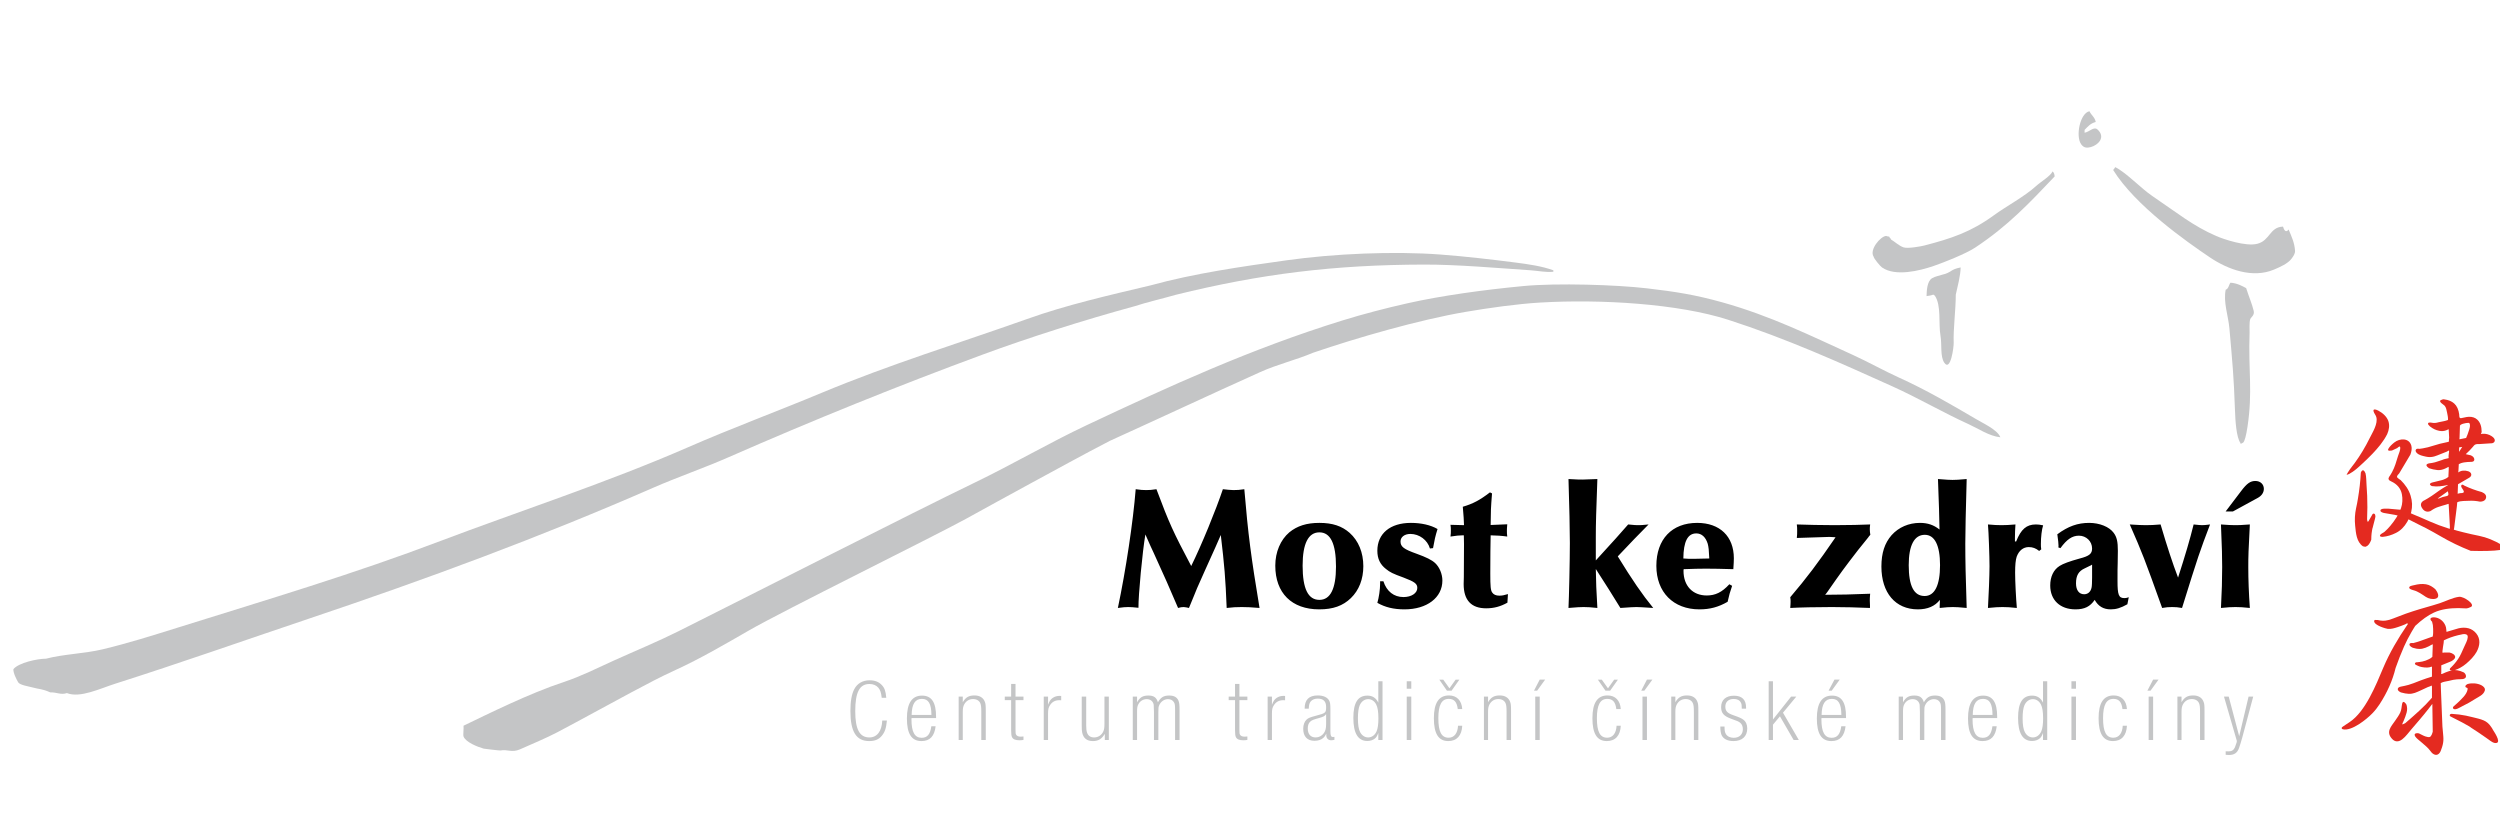 <svg width="389" height="129" viewBox="0 0 389 129" fill="none" xmlns="http://www.w3.org/2000/svg">
<g clip-path="url(#clip0_259_922)">
<mask id="mask0_259_922" style="mask-type:luminance" maskUnits="userSpaceOnUse" x="-28" y="0" width="447" height="149">
<path d="M-28 -3.05176e-05H419V148.234H-28V-3.05176e-05Z" fill="white"/>
</mask>
<g mask="url(#mask0_259_922)">
<path d="M346.307 79.586H347.438L351.287 77.485C351.906 77.158 352.255 76.64 352.255 76.067C352.255 75.357 351.718 74.839 350.937 74.839C350.156 74.839 349.618 75.22 348.73 76.394L346.307 79.586ZM345.581 81.605C345.742 85.617 345.77 86.518 345.77 88.237C345.77 90.147 345.715 92.111 345.581 94.599C346.657 94.49 347.196 94.458 347.842 94.458C348.514 94.458 349.026 94.49 350.076 94.599C349.914 92.302 349.834 90.201 349.834 88.237C349.834 86.545 349.861 85.645 350.076 81.605C348.595 81.715 348.326 81.715 347.761 81.715C347.196 81.715 346.711 81.688 345.581 81.605ZM338.906 89.874C338.044 87.609 337.21 85.071 336.187 81.605C335.192 81.688 334.653 81.715 333.9 81.715C333.254 81.715 332.742 81.688 331.392 81.605C333.388 86.163 333.63 86.79 336.429 94.599C337.049 94.49 337.426 94.458 337.991 94.458C338.529 94.458 338.906 94.49 339.525 94.599C342.082 86.381 342.244 85.917 343.885 81.605C343.239 81.688 342.97 81.715 342.647 81.715C342.351 81.715 342.162 81.688 341.328 81.605C340.736 84.007 340.063 86.272 338.906 89.874ZM325.529 89.874C325.529 90.529 325.502 91.238 325.448 91.429C325.314 92.084 324.883 92.466 324.29 92.466C323.51 92.466 323.026 91.839 323.026 90.775C323.026 89.547 323.429 88.864 324.398 88.428L325.179 88.046C325.232 88.046 325.34 87.964 325.529 87.855V89.874ZM320.604 85.29C321.599 83.925 322.433 83.352 323.483 83.352C324.614 83.352 325.529 84.225 325.529 85.344C325.529 86.163 325.098 86.518 323.618 86.9C322.03 87.336 321.007 87.718 320.496 88.046C319.526 88.646 319.015 89.737 319.015 91.102C319.015 93.367 320.549 94.817 322.945 94.817C324.372 94.817 325.232 94.376 325.932 93.34C326.498 94.349 327.305 94.817 328.436 94.817C329.27 94.817 329.997 94.599 331.02 94.022L331.235 92.93C330.939 93.039 330.777 93.066 330.562 93.066C329.673 93.066 329.485 92.576 329.485 90.419C329.485 89.001 329.485 88.073 329.512 87.664C329.539 86.218 329.539 86.108 329.539 85.698C329.539 84.28 329.377 83.571 328.893 82.915C328.193 81.96 326.686 81.361 325.071 81.361C323.295 81.361 321.814 81.879 320.119 83.134C320.253 84.089 320.307 84.608 320.307 84.935C320.307 84.962 320.307 85.044 320.28 85.18L320.604 85.29ZM317.616 85.48C317.562 85.126 317.562 84.962 317.562 84.662C317.562 83.543 317.696 82.397 317.912 81.742C317.4 81.633 317.131 81.605 316.781 81.605C315.328 81.605 314.467 82.343 313.713 84.253H313.525V83.626C313.525 82.888 313.552 82.397 313.605 81.605C312.61 81.688 312.098 81.715 311.425 81.715C310.752 81.715 310.268 81.688 309.326 81.605C309.433 82.752 309.568 86.627 309.568 88.1C309.568 89.437 309.433 92.93 309.326 94.599C310.429 94.49 310.968 94.458 311.586 94.458C312.26 94.458 312.798 94.49 313.82 94.599C313.686 93.066 313.552 90.419 313.552 89.109C313.552 87.909 313.632 87.118 313.794 86.627C314.144 85.672 314.817 85.126 315.678 85.126C316.296 85.126 316.781 85.317 317.293 85.726L317.616 85.48ZM299.502 83.216C301.036 83.216 301.87 84.853 301.87 87.937C301.87 91.075 301.036 92.739 299.474 92.739C297.806 92.739 296.998 91.184 296.998 87.937C296.998 84.853 297.86 83.216 299.502 83.216ZM301.843 93.639C301.843 93.776 301.843 93.967 301.816 94.294V94.599C302.839 94.49 303.297 94.458 303.862 94.458C304.4 94.458 304.884 94.49 306.015 94.599C305.854 89.71 305.8 87.2 305.8 84.58C305.8 82.807 305.88 79.45 306.015 74.538C304.777 74.648 304.319 74.675 303.808 74.675C303.27 74.675 303 74.648 301.547 74.538C301.682 77.977 301.763 80.596 301.789 82.397C300.901 81.688 299.959 81.361 298.748 81.361C296.998 81.361 295.438 82.042 294.334 83.27C293.257 84.498 292.746 86.053 292.746 88.155C292.746 92.248 294.926 94.817 298.425 94.817C299.932 94.817 301.09 94.322 301.843 93.34V93.639ZM290.97 94.213C290.943 93.83 290.943 93.585 290.943 93.476C290.943 93.175 290.943 92.93 290.996 92.384C288.143 92.493 286.313 92.548 283.999 92.548C284.133 92.411 284.24 92.221 284.375 92.057C286.448 89.082 286.878 88.483 289.112 85.59L290.673 83.652C290.781 83.489 290.888 83.352 291.023 83.216C290.97 82.861 290.943 82.67 290.943 82.37C290.943 82.179 290.943 81.988 290.996 81.605C289.946 81.66 287.497 81.715 285.478 81.715C283.944 81.715 280.634 81.66 279.584 81.605C279.638 82.015 279.638 82.206 279.638 82.588C279.638 83.025 279.638 83.243 279.584 83.707C282.652 83.598 284.348 83.543 284.671 83.543C284.779 83.543 285.21 83.571 285.613 83.598C282.868 87.609 281.118 89.928 278.561 92.93C278.616 93.23 278.616 93.367 278.616 93.639C278.616 93.913 278.588 94.24 278.561 94.599C279.853 94.517 282.76 94.458 285.048 94.458C286.824 94.458 289.193 94.517 290.97 94.599V94.213ZM261.928 86.9C261.954 84.253 262.601 82.998 263.946 82.998C264.78 82.998 265.4 83.571 265.723 84.608C265.857 85.126 265.911 85.59 265.965 86.9C264.215 86.954 263.839 86.954 263.515 86.954C262.87 86.954 262.601 86.954 261.928 86.9ZM269.087 90.91C267.93 92.166 266.907 92.657 265.561 92.657C263.381 92.657 261.954 91.156 261.954 88.837C261.954 88.81 261.954 88.673 261.981 88.564C263.57 88.509 264.35 88.483 265.427 88.483C266.504 88.483 267.93 88.509 269.706 88.564C269.76 87.664 269.787 87.391 269.787 86.872C269.787 83.461 267.607 81.361 264.081 81.361C260.151 81.361 257.729 83.898 257.729 88.046C257.729 92.138 260.366 94.817 264.431 94.817C266.072 94.817 267.392 94.458 268.818 93.639C269.087 92.439 269.141 92.302 269.518 91.156L269.087 90.91ZM248.308 83.516C248.308 81.524 248.362 79.668 248.551 74.538C247.044 74.593 246.64 74.621 246.263 74.621C245.752 74.621 245.456 74.621 244.056 74.538C244.191 78.632 244.271 82.561 244.271 84.498C244.271 87.063 244.137 93.121 244.056 94.599C245.375 94.49 245.859 94.458 246.398 94.458C247.016 94.458 247.528 94.49 248.551 94.599C248.389 91.948 248.336 90.502 248.308 88.537C249.709 90.692 250.973 92.712 252.131 94.599C253.718 94.49 254.176 94.458 254.634 94.458C255.064 94.458 255.468 94.49 257.244 94.599C255.522 92.493 253.988 90.256 251.726 86.572C254.257 83.898 254.499 83.652 256.518 81.605C255.468 81.715 255.307 81.715 254.93 81.715C254.58 81.715 254.419 81.715 253.342 81.605C252.453 82.643 250.785 84.498 248.308 87.2V83.516ZM231.836 76.612C230.276 77.813 229.199 78.386 227.611 78.85C227.718 79.968 227.799 81.278 227.799 81.715L225.695 81.66C225.754 82.015 225.754 82.206 225.754 82.534C225.754 82.861 225.754 83.08 225.695 83.489C226.507 83.352 227.153 83.298 227.557 83.298H227.772C227.799 83.898 227.799 84.144 227.799 84.662L227.772 89.792C227.745 90.338 227.745 90.775 227.745 90.884C227.745 93.393 228.93 94.654 231.244 94.654C232.455 94.654 233.478 94.376 234.554 93.776L234.636 92.439C234.017 92.629 233.721 92.684 233.29 92.684C232.779 92.684 232.402 92.521 232.186 92.193C231.945 91.865 231.89 91.238 231.89 89.273C231.89 87.282 231.917 83.98 231.945 83.298C232.697 83.298 233.828 83.38 234.528 83.489C234.474 83.08 234.474 82.888 234.474 82.588C234.474 82.397 234.474 82.206 234.528 81.579L231.945 81.688C231.971 79.368 231.971 79.15 232.16 76.776L231.836 76.612ZM214.745 90.447V90.829C214.745 91.729 214.557 92.984 214.315 93.803C215.526 94.49 216.845 94.817 218.54 94.817C222.039 94.817 224.435 92.984 224.435 90.338C224.435 89.301 223.977 88.237 223.304 87.609C222.766 87.118 221.932 86.708 220.425 86.163C218.433 85.454 217.921 85.071 217.921 84.253C217.921 83.571 218.54 83.08 219.455 83.08C220.855 83.08 222.12 84.034 222.497 85.344L222.981 85.29C223.196 84.062 223.331 83.434 223.681 82.316C222.605 81.688 221.124 81.361 219.536 81.361C216.306 81.361 214.315 83.025 214.315 85.698C214.315 86.927 214.745 87.827 215.66 88.537C216.306 89.055 216.683 89.247 218.406 89.874C220.128 90.529 220.532 90.829 220.532 91.484C220.532 92.302 219.617 92.903 218.379 92.903C216.899 92.903 215.768 92.03 215.257 90.447H214.745ZM205.298 82.834C207.02 82.834 207.881 84.58 207.881 88.155C207.881 91.593 207.02 93.34 205.298 93.34C203.548 93.34 202.687 91.62 202.687 88.018C202.687 84.58 203.575 82.834 205.298 82.834ZM205.298 81.361C203.306 81.361 201.853 81.824 200.614 82.834C199.242 84.007 198.435 85.89 198.435 88.018C198.435 92.275 200.991 94.817 205.271 94.817C207.424 94.817 208.958 94.267 210.197 93.066C211.461 91.839 212.134 90.119 212.134 88.1C212.134 85.972 211.381 84.144 210.008 82.915C208.797 81.851 207.343 81.361 205.298 81.361ZM185.353 88.073C182.527 82.725 181.935 81.442 179.943 76.121C179.217 76.23 178.84 76.258 178.355 76.258C177.871 76.258 177.467 76.23 176.714 76.121C176.309 81.224 175.179 88.727 173.941 94.599C174.722 94.49 175.125 94.458 175.556 94.458C175.987 94.458 176.337 94.49 177.144 94.572C177.117 92.657 177.763 85.835 178.221 83.161C178.921 84.744 179.244 85.48 179.513 86.026C181.531 90.474 181.612 90.638 183.308 94.599C183.685 94.49 183.9 94.458 184.196 94.458C184.492 94.49 184.681 94.517 185.003 94.599C185.757 92.739 186.107 91.948 186.269 91.511C186.457 91.075 186.887 90.119 187.507 88.727C188.153 87.309 188.583 86.326 189.095 85.208C189.525 84.225 189.821 83.571 189.956 83.243C190.521 88.073 190.682 89.874 190.871 94.599C191.786 94.49 192.378 94.458 193.213 94.458C193.993 94.458 194.693 94.49 195.985 94.599C194.666 86.654 194.208 83.189 193.616 76.121C192.916 76.23 192.486 76.258 191.921 76.258C191.355 76.23 190.952 76.203 190.279 76.121C189.202 79.341 186.968 84.799 185.353 88.073Z" fill="black"/>
<path d="M346.051 108.388L348.055 115.297L348.027 115.503C348 115.626 347.819 116.133 347.749 116.297C347.54 116.736 347.262 116.914 346.761 116.914C346.608 116.914 346.524 116.914 346.315 116.9V117.448C346.538 117.463 346.677 117.476 346.83 117.476C347.652 117.476 348.125 117.147 348.389 116.407C348.487 116.147 348.765 115.256 348.904 114.733L350.602 108.388H349.879L348.417 114.555L346.788 108.388H346.051ZM339.445 108.388H338.805V115.144H339.445V110.773C339.445 110.197 339.501 109.923 339.682 109.58C339.974 109.06 340.461 108.772 341.046 108.772C341.589 108.772 342.006 109.019 342.173 109.43C342.285 109.69 342.326 110.006 342.326 110.773V115.144H343.022V110.622C343.022 109.759 342.994 109.471 342.869 109.183C342.633 108.552 342.062 108.21 341.268 108.21C340.391 108.21 339.891 108.498 339.445 109.266V108.388ZM335.025 105.743L334.134 107.47H334.621L335.874 105.743H335.025ZM334.329 115.144H335.025V108.388H334.329V115.144ZM330.298 112.924C330.242 114.089 329.7 114.788 328.836 114.788C327.723 114.788 327.236 113.87 327.236 111.745C327.236 109.69 327.751 108.745 328.851 108.745C329.7 108.745 330.131 109.238 330.256 110.334H330.952C330.868 109.005 330.103 108.21 328.892 108.21C327.306 108.21 326.54 109.375 326.54 111.759C326.54 114.171 327.264 115.311 328.781 115.311C330.103 115.311 330.883 114.459 330.952 112.924H330.298ZM322.315 107.169H323.024V106.004H322.315V107.169ZM322.315 115.144H323.024V108.388H322.315V115.144ZM316.321 108.786C316.836 108.786 317.295 109.087 317.56 109.608C317.796 110.046 317.908 110.759 317.908 111.8C317.908 112.664 317.81 113.376 317.629 113.787C317.365 114.39 316.878 114.746 316.321 114.746C315.792 114.746 315.346 114.445 315.069 113.924C314.832 113.486 314.72 112.773 314.72 111.759C314.72 110.855 314.818 110.17 314.999 109.745C315.263 109.142 315.75 108.786 316.321 108.786ZM317.894 106.004V109.334C317.532 108.594 316.989 108.237 316.196 108.237C314.706 108.237 314.011 109.348 314.011 111.705C314.011 114.089 314.735 115.297 316.182 115.297C316.641 115.297 317.073 115.16 317.365 114.911C317.588 114.733 317.713 114.527 317.894 114.048V115.144H318.548V106.004H317.894ZM306.96 111.239C306.988 109.539 307.502 108.745 308.56 108.745C309.576 108.745 310.022 109.498 310.035 111.239H306.96ZM310.759 111.732V111.513C310.759 109.279 310.063 108.237 308.574 108.237C307.001 108.237 306.222 109.416 306.222 111.787C306.222 114.185 306.946 115.311 308.49 115.311C309.799 115.311 310.509 114.555 310.69 113.006H310.022C309.854 114.253 309.396 114.801 308.518 114.801C307.432 114.801 306.931 113.897 306.931 111.937C306.931 111.91 306.931 111.814 306.946 111.732H310.759ZM295.44 108.388V115.144H296.109V110.718C296.109 110.17 296.15 109.896 296.289 109.621C296.54 109.101 297.042 108.786 297.612 108.786C298.183 108.786 298.6 109.115 298.697 109.663C298.711 109.8 298.726 110.184 298.739 110.828V115.144H299.421V110.828C299.421 110.142 299.435 110.006 299.56 109.717C299.811 109.156 300.34 108.786 300.924 108.786C301.342 108.786 301.676 108.964 301.857 109.292C301.996 109.512 302.024 109.745 302.024 110.512V115.144H302.719V110.512C302.719 109.635 302.678 109.32 302.539 108.991C302.303 108.47 301.843 108.224 301.092 108.224C300.256 108.224 299.783 108.512 299.352 109.279C299.143 108.539 298.711 108.224 297.877 108.224C297.013 108.224 296.54 108.498 296.109 109.279V108.388H295.44ZM285.444 105.743L284.526 107.47H285.013L286.266 105.743H285.444ZM283.44 111.239C283.468 109.539 283.983 108.745 285.041 108.745C286.057 108.745 286.502 109.498 286.516 111.239H283.44ZM287.24 111.732V111.513C287.24 109.279 286.544 108.237 285.055 108.237C283.482 108.237 282.702 109.416 282.702 111.787C282.702 114.185 283.426 115.311 284.971 115.311C286.28 115.311 286.99 114.555 287.17 113.006H286.502C286.335 114.253 285.876 114.801 284.999 114.801C283.913 114.801 283.412 113.897 283.412 111.937C283.412 111.91 283.412 111.814 283.426 111.732H287.24ZM275.206 106.004V115.144H275.874V112.759L276.959 111.458L279.089 115.144H279.897L277.433 110.896L279.507 108.388H278.699L275.874 111.951V106.004H275.206ZM267.681 113.047C267.681 113.637 267.751 114.075 267.876 114.377C268.155 114.979 268.809 115.311 269.728 115.311C271.078 115.311 271.871 114.582 271.871 113.349C271.871 112.746 271.662 112.28 271.258 111.979C270.952 111.759 270.674 111.622 269.728 111.294C268.767 110.965 268.462 110.636 268.462 109.95C268.462 109.21 268.962 108.758 269.769 108.758C270.312 108.758 270.688 108.95 270.883 109.334C270.994 109.553 271.022 109.745 271.022 110.265H271.69V110.115C271.69 108.868 271.05 108.251 269.798 108.251C268.545 108.251 267.807 108.909 267.807 110.019C267.807 110.965 268.211 111.417 269.407 111.855C270.354 112.184 270.535 112.266 270.785 112.472C271.05 112.691 271.189 113.047 271.189 113.458C271.189 114.281 270.647 114.801 269.756 114.801C269.213 114.801 268.767 114.582 268.545 114.213C268.392 113.952 268.335 113.678 268.335 113.047H267.681ZM260.686 108.388H260.046V115.144H260.686V110.773C260.686 110.197 260.742 109.923 260.923 109.58C261.215 109.06 261.702 108.772 262.287 108.772C262.83 108.772 263.247 109.019 263.414 109.43C263.525 109.69 263.567 110.006 263.567 110.773V115.144H264.263V110.622C264.263 109.759 264.235 109.471 264.11 109.183C263.873 108.552 263.303 108.21 262.509 108.21C261.632 108.21 261.131 108.498 260.686 109.266V108.388ZM256.265 105.743L255.375 107.47H255.862L257.115 105.743H256.265ZM255.57 115.144H256.265V108.388H255.57V115.144ZM250.537 107.47L251.748 105.757H251.163L250.202 107.1L249.242 105.757H248.63L249.813 107.47H250.537ZM251.539 112.924C251.483 114.089 250.941 114.788 250.077 114.788C248.964 114.788 248.477 113.87 248.477 111.745C248.477 109.69 248.992 108.745 250.091 108.745C250.941 108.745 251.372 109.238 251.497 110.334H252.193C252.109 109.005 251.344 108.21 250.133 108.21C248.546 108.21 247.781 109.375 247.781 111.759C247.781 114.171 248.505 115.311 250.022 115.311C251.344 115.311 252.124 114.459 252.193 112.924H251.539ZM239.58 105.743L238.689 107.47H239.177L240.429 105.743H239.58ZM238.884 115.144H239.58V108.388H238.884V115.144ZM231.541 108.388H230.9V115.144H231.541V110.773C231.541 110.197 231.596 109.923 231.778 109.58C232.069 109.06 232.557 108.772 233.141 108.772C233.684 108.772 234.102 109.019 234.269 109.43C234.38 109.69 234.422 110.006 234.422 110.773V115.144H235.118V110.622C235.118 109.759 235.09 109.471 234.965 109.183C234.728 108.552 234.157 108.21 233.364 108.21C232.487 108.21 231.986 108.498 231.541 109.266V108.388ZM225.867 107.47L227.078 105.757H226.494L225.534 107.1L224.573 105.757H223.96L225.144 107.47H225.867ZM226.87 112.924C226.814 114.089 226.271 114.788 225.408 114.788C224.295 114.788 223.807 113.87 223.807 111.745C223.807 109.69 224.323 108.745 225.422 108.745C226.271 108.745 226.703 109.238 226.828 110.334H227.524C227.441 109.005 226.675 108.21 225.464 108.21C223.877 108.21 223.111 109.375 223.111 111.759C223.111 114.171 223.835 115.311 225.353 115.311C226.675 115.311 227.454 114.459 227.524 112.924H226.87ZM218.886 107.169H219.596V106.004H218.886V107.169ZM218.886 115.144H219.596V108.388H218.886V115.144ZM212.893 108.786C213.408 108.786 213.867 109.087 214.131 109.608C214.368 110.046 214.479 110.759 214.479 111.8C214.479 112.664 214.382 113.376 214.201 113.787C213.936 114.39 213.449 114.746 212.893 114.746C212.364 114.746 211.918 114.445 211.64 113.924C211.403 113.486 211.292 112.773 211.292 111.759C211.292 110.855 211.389 110.17 211.57 109.745C211.835 109.142 212.322 108.786 212.893 108.786ZM214.465 106.004V109.334C214.104 108.594 213.561 108.237 212.767 108.237C211.278 108.237 210.582 109.348 210.582 111.705C210.582 114.089 211.306 115.297 212.753 115.297C213.213 115.297 213.645 115.16 213.936 114.911C214.159 114.733 214.284 114.527 214.465 114.048V115.144H215.12V106.004H214.465ZM206.343 112.664C206.343 113.335 206.245 113.705 205.995 114.075C205.689 114.5 205.229 114.746 204.714 114.746C203.935 114.746 203.489 114.239 203.489 113.349C203.489 112.869 203.614 112.513 203.879 112.28C204.116 112.061 204.366 111.965 205.271 111.718C205.967 111.513 206.12 111.43 206.343 111.115V112.664ZM203.642 110.265C203.67 109.649 203.754 109.375 203.963 109.128C204.2 108.855 204.575 108.703 205.034 108.703C205.912 108.703 206.343 109.128 206.343 109.991C206.343 110.91 206.287 110.965 204.826 111.348C203.865 111.608 203.601 111.705 203.322 111.951C202.975 112.266 202.78 112.787 202.78 113.39C202.78 114.596 203.406 115.269 204.533 115.269C205.118 115.269 205.619 115.103 205.939 114.788C206.106 114.637 206.203 114.5 206.37 114.157V114.418C206.37 114.883 206.677 115.187 207.136 115.187C207.248 115.187 207.456 115.16 207.637 115.117V114.651C207.567 114.664 207.484 114.678 207.428 114.678C207.108 114.678 207.011 114.486 207.011 113.774V110.417C207.011 109.608 206.969 109.32 206.843 109.06C206.579 108.512 205.925 108.21 205.048 108.21C203.67 108.21 203.002 108.881 203.002 110.265H203.642ZM197.245 108.388V115.144H197.914V111.047C197.914 110.361 197.983 110.074 198.234 109.704C198.582 109.183 199.041 108.95 199.695 108.95C199.737 108.95 199.848 108.95 199.96 108.964V108.292C199.862 108.279 199.793 108.279 199.723 108.279C199.319 108.279 198.971 108.375 198.665 108.58C198.317 108.813 198.137 109.074 197.914 109.663V108.388H197.245ZM191.183 108.388V108.937H192.171V113.623C192.171 114.185 192.212 114.527 192.31 114.706C192.477 115.035 192.853 115.187 193.465 115.187C193.66 115.187 193.869 115.174 194.091 115.13V114.596C193.939 114.609 193.813 114.624 193.674 114.624C193.298 114.624 193.075 114.527 192.95 114.322C192.867 114.185 192.853 114.048 192.853 113.541V108.937H194.091V108.388H192.853V106.415H192.171V108.388H191.183ZM176.259 108.388V115.144H176.927V110.718C176.927 110.17 176.969 109.896 177.108 109.621C177.359 109.101 177.86 108.786 178.431 108.786C179.001 108.786 179.419 109.115 179.516 109.663C179.53 109.8 179.544 110.184 179.558 110.828V115.144H180.24V110.828C180.24 110.142 180.254 110.006 180.379 109.717C180.629 109.156 181.158 108.786 181.743 108.786C182.161 108.786 182.495 108.964 182.676 109.292C182.815 109.512 182.842 109.745 182.842 110.512V115.144H183.539V110.512C183.539 109.635 183.497 109.32 183.357 108.991C183.121 108.47 182.661 108.224 181.91 108.224C181.075 108.224 180.602 108.512 180.17 109.279C179.961 108.539 179.53 108.224 178.695 108.224C177.832 108.224 177.359 108.498 176.927 109.279V108.388H176.259ZM168.317 108.388V112.897C168.317 113.445 168.331 113.692 168.387 113.979C168.568 114.87 169.125 115.311 170.057 115.311C170.906 115.311 171.435 114.979 171.908 114.185V115.144H172.535V108.388H171.853V112.595C171.853 113.212 171.811 113.499 171.686 113.787C171.435 114.377 170.878 114.746 170.252 114.746C169.681 114.746 169.306 114.486 169.138 113.979C169.055 113.746 169.013 113.39 169.013 112.897V108.388H168.317ZM162.407 108.388V115.144H163.076V111.047C163.076 110.361 163.145 110.074 163.396 109.704C163.744 109.183 164.203 108.95 164.858 108.95C164.899 108.95 165.011 108.95 165.121 108.964V108.292C165.024 108.279 164.955 108.279 164.885 108.279C164.481 108.279 164.133 108.375 163.827 108.58C163.479 108.813 163.298 109.074 163.076 109.663V108.388H162.407ZM156.344 108.388V108.937H157.333V113.623C157.333 114.185 157.375 114.527 157.472 114.706C157.639 115.035 158.015 115.187 158.627 115.187C158.822 115.187 159.031 115.174 159.253 115.13V114.596C159.1 114.609 158.975 114.624 158.836 114.624C158.46 114.624 158.238 114.527 158.113 114.322C158.028 114.185 158.015 114.048 158.015 113.541V108.937H159.253V108.388H158.015V106.415H157.333V108.388H156.344ZM149.809 108.388H149.168V115.144H149.809V110.773C149.809 110.197 149.864 109.923 150.045 109.58C150.338 109.06 150.825 108.772 151.409 108.772C151.952 108.772 152.369 109.019 152.537 109.43C152.648 109.69 152.69 110.006 152.69 110.773V115.144H153.386V110.622C153.386 109.759 153.358 109.471 153.233 109.183C152.996 108.552 152.425 108.21 151.632 108.21C150.755 108.21 150.254 108.498 149.809 109.266V108.388ZM141.852 111.239C141.881 109.539 142.395 108.745 143.454 108.745C144.469 108.745 144.915 109.498 144.929 111.239H141.852ZM145.652 111.732V111.513C145.652 109.279 144.957 108.237 143.467 108.237C141.895 108.237 141.115 109.416 141.115 111.787C141.115 114.185 141.839 115.311 143.384 115.311C144.692 115.311 145.402 114.555 145.583 113.006H144.915C144.748 114.253 144.289 114.801 143.412 114.801C142.326 114.801 141.825 113.897 141.825 111.937C141.825 111.91 141.825 111.814 141.839 111.732H145.652ZM137.279 112.116C137.21 113.774 136.472 114.746 135.275 114.746C133.758 114.746 133.076 113.486 133.076 110.663C133.076 107.717 133.744 106.429 135.289 106.429C135.873 106.429 136.346 106.634 136.667 107.004C136.973 107.374 137.099 107.744 137.196 108.58H137.905C137.808 107.511 137.641 107.032 137.182 106.566C136.723 106.086 136.11 105.853 135.302 105.853C134.231 105.853 133.382 106.347 132.923 107.237C132.519 108.005 132.324 109.115 132.324 110.636C132.324 113.856 133.229 115.311 135.247 115.311C136.138 115.311 136.736 115.062 137.21 114.486C137.683 113.911 137.878 113.363 138.003 112.116H137.279Z" fill="#C4C5C6"/>
<path d="M324.363 20.653C325.13 20.513 325.732 19.705 326.313 20.096C327.736 21.328 326.473 22.578 325.338 22.883C324.761 23.038 324.248 23.049 323.821 22.437C322.926 21.154 323.673 17.584 325.121 17.309C325.41 17.947 325.951 18.214 326.096 18.981C325.261 19.197 324.884 19.688 324.363 20.207V20.653Z" fill="#C4C5C6"/>
<path d="M329.131 26.005C330.862 26.87 333.126 29.297 334.889 30.492C338.812 33.147 341.209 35.14 344.848 36.724C345.962 37.208 349.437 38.394 351.231 37.935C353.23 37.424 353.147 35.325 355.24 35.259C355.474 36.091 355.808 36.132 356.106 35.705C356.576 36.82 357.029 37.787 357.107 38.999C357.137 39.487 356.839 39.874 356.552 40.266C356.002 41.018 354.717 41.575 353.832 41.949C350.485 43.36 346.652 41.93 343.865 40.053C340.186 37.576 332.237 31.985 328.807 26.451C328.936 26.323 329.036 26.168 329.131 26.005Z" fill="#C4C5C6"/>
<path d="M293.962 36.82C293.962 36.968 294.246 37.117 294.246 37.266C294.861 37.629 295.484 38.249 296.196 38.492C296.845 38.714 298.909 38.336 299.446 38.196C303.577 37.121 306.64 36.131 310.279 33.475C312.175 32.092 315.05 30.558 316.797 28.962C317.576 28.25 319.045 27.411 319.378 26.674C319.612 26.871 319.658 27.054 319.704 27.455C315.782 31.582 312.467 35.134 307.33 38.531C305.898 39.477 302.453 40.847 300.854 41.392C298.707 42.123 294.936 43.082 292.837 41.614C292.556 41.418 291.569 40.229 291.538 39.942C290.828 38.886 292.59 36.768 293.488 36.709C293.582 36.747 293.638 36.786 293.962 36.82Z" fill="#C4C5C6"/>
<path d="M224.154 39.607C228.069 39.903 232.154 40.382 235.827 40.853C237.81 41.108 239.971 41.419 241.704 42.06V42.283C240.573 42.415 239.392 42.138 238.133 42.054C232.999 41.712 226.786 41.155 221.554 41.168C207.619 41.204 196.214 42.6 182.965 45.868C181.318 46.351 178.317 47.056 176.595 47.635C168.601 49.81 159.879 52.603 153.087 55.106C139.709 60.035 126.428 65.414 113.329 71.161C109.533 72.826 105.438 74.231 101.593 75.913C84.135 83.547 66.442 90.088 48.112 96.248C38.042 99.632 28.004 103.184 17.899 106.394C15.636 107.111 12.452 108.669 10.412 107.843C9.448 108.168 8.863 107.7 7.812 107.731C6.512 107.15 6.174 107.279 4.995 106.95C4.494 106.811 3.089 106.6 2.829 106.17C2.598 105.77 2.024 104.69 2.087 104.116C2.915 103.114 5.82 102.491 7.162 102.491C9.886 101.779 13.171 101.703 15.937 101.041C19.916 100.09 23.712 98.891 27.528 97.697C41.637 93.28 54.893 89.357 68.587 84.157C79.913 79.858 94.573 75.053 107.045 69.6C113.9 66.602 120.952 64 127.845 61.126C138.546 56.666 149.061 53.453 159.804 49.642C165.887 47.455 172.631 45.926 179.043 44.402C185.868 42.524 193.211 41.483 200.212 40.499C207.585 39.464 216.855 39.057 224.154 39.607Z" fill="#C4C5C6"/>
<path d="M305.078 41.614C305.05 42.916 304.605 44.562 304.32 45.852C304.32 48.187 303.91 51.264 303.995 53.322C304.021 53.971 303.518 57.864 302.54 56.449C301.864 55.471 302.186 53.649 301.936 52.206C301.609 50.312 302.093 47.509 301.057 46.001C301.022 46.105 301.007 45.753 300.669 45.889C300.461 45.986 300.068 46.021 299.77 46.074C299.797 45.271 299.838 43.758 300.636 43.287C301.131 42.994 301.72 42.915 302.262 42.729C303.635 42.422 303.455 41.914 305.078 41.614Z" fill="#C4C5C6"/>
<path d="M347.061 43.986C348.08 44.057 348.883 44.498 349.502 44.832C349.943 46.207 350.408 47.265 350.675 48.365C350.84 49.048 350.259 49.358 350.145 49.642C349.962 50.1 350.05 51.401 350.037 51.76C349.821 57.771 350.542 60.869 349.712 66.392C349.494 67.84 349.278 68.584 349.062 68.845C348.87 68.952 348.88 68.985 348.628 69.068V68.957C347.965 68.057 347.817 65.416 347.762 63.828C347.573 58.408 347.366 56.486 346.896 51.091C346.728 49.184 345.914 46.975 346.322 45.07C346.761 44.971 346.817 44.275 347.061 43.986Z" fill="#C4C5C6"/>
<path d="M311.253 68.039C309.519 67.862 307.815 66.684 306.378 66.032C302.279 64.17 298.563 61.974 294.462 60.122C286.214 56.399 277.945 52.666 268.895 49.753C261.148 47.263 249.115 46.52 239.645 47.078C236.036 47.29 231.626 47.92 228.061 48.526C220.788 49.766 211.081 52.573 204.328 54.882C201.697 55.999 198.771 56.688 196.095 57.893C188.302 61.402 180.531 65.04 172.694 68.596C168.626 70.697 163.993 73.252 160.236 75.286C156.954 77.063 153.548 78.953 150.27 80.749C145.109 83.576 121.944 94.982 116.542 98.094C112.931 100.173 108.902 102.523 105.167 104.225C102.71 105.346 100.522 106.514 98.125 107.793C94.358 109.803 90.557 111.917 86.75 113.925C85.057 114.819 82.686 115.808 80.9 116.601C79.649 117.157 78.914 116.554 77.88 116.776C77.763 116.801 75.344 116.512 75.267 116.49C74.324 116.223 72.46 115.491 72.125 114.594C72.034 114.352 72.173 113.357 72.125 112.922C75.941 111.088 82.354 107.891 87.725 106.121C90.421 105.232 92.906 103.961 95.525 102.776C98.885 101.255 102.307 99.852 105.6 98.205C115.397 93.307 142.181 79.666 151.62 75.117C157.501 72.283 163.248 68.907 169.119 66.143C181.874 60.139 194.531 54.31 208.878 49.865C212.135 48.855 215.661 47.944 219.011 47.189C224.242 46.01 230.781 45.105 237.039 44.51C242.28 44.011 251.525 44.313 256.254 44.863C260.698 45.38 263.77 45.865 268.002 47.047C275.53 49.151 281.795 52.264 288.286 55.217C290.695 56.312 293.153 57.697 295.544 58.781C299.698 60.664 303.485 62.869 307.353 65.14C308.336 65.759 310.824 66.838 311.253 68.039Z" fill="#C4C5C6"/>
<path d="M381.544 104.305C381.5 104.302 381.454 104.301 381.405 104.301C381.23 104.301 381.159 104.233 381.19 104.092C381.204 104.03 381.262 103.955 381.363 103.867C381.458 103.775 381.552 103.68 381.644 103.583C381.736 103.486 381.824 103.389 381.907 103.292C382.341 102.789 382.688 102.263 382.944 101.717C383.127 101.329 383.301 100.945 383.464 100.568C383.648 100.146 383.94 99.648 383.977 99.184C384.001 98.894 383.926 98.747 383.633 98.683C383.526 98.659 383.396 98.656 383.243 98.673C382.98 98.723 382.721 98.78 382.469 98.842C382.072 98.938 381.673 99.056 381.29 99.196C380.95 99.321 380.608 99.467 380.266 99.636C380.302 99.891 379.913 101.589 380.089 101.568C380.156 101.558 380.23 101.548 380.307 101.537L381.152 101.536C381.337 101.565 381.559 101.663 381.716 101.766C381.862 101.859 381.958 101.97 382.003 102.095L382.004 102.098L382.006 102.101V102.102C382.019 102.143 382.026 102.186 382.024 102.229C382.023 102.271 382.014 102.313 381.999 102.355C381.934 102.535 381.732 102.717 381.392 102.902L379.864 103.524V104.618L379.863 104.627L379.859 104.658L379.853 104.721L379.848 104.785H379.847C379.845 104.821 379.844 104.853 379.843 104.879C379.891 104.876 379.958 104.864 380.044 104.845C380.196 104.772 380.35 104.702 380.507 104.637C380.88 104.484 381.226 104.373 381.544 104.305ZM378.431 96.734C378.29 96.607 378.208 96.496 378.186 96.401C378.151 96.248 378.224 96.145 378.406 96.091C378.511 96.058 378.641 96.047 378.75 96.053C379.524 96.093 380.179 96.599 380.487 97.297C380.572 97.489 380.62 97.685 380.632 97.887L380.676 98.32L382.535 97.771C383.034 97.645 383.61 97.625 384.109 97.764C384.572 97.895 384.969 98.156 385.297 98.552C386.011 99.426 385.878 100.481 385.356 101.437C384.972 102.115 384.343 102.759 383.754 103.254C383.452 103.511 383.136 103.728 382.807 103.907C382.541 104.051 382.267 104.169 381.986 104.262C382.12 104.264 382.26 104.279 382.407 104.306C382.693 104.36 383.003 104.462 383.34 104.615C383.633 104.766 383.895 105.328 383.525 105.548C383.31 105.675 383.117 105.684 382.88 105.683C382.486 105.682 382.094 105.714 381.707 105.787C381.707 105.781 381.072 105.932 381.023 105.945C380.637 106.045 380.186 106.056 379.836 106.262C379.79 106.288 379.769 106.319 379.772 106.35V106.354L379.774 106.37V106.372L379.781 106.456L379.782 106.459L379.788 106.551V106.552C379.798 106.718 379.803 106.917 379.803 107.147L380.04 113.032C380.072 113.352 380.099 113.645 380.121 113.919C380.158 114.368 380.219 114.821 380.185 115.272C380.153 115.696 380.044 116.145 379.856 116.619C379.802 116.805 379.733 116.962 379.648 117.089C379.299 117.608 378.818 117.534 378.399 117.141C378.209 116.925 378.052 116.687 377.854 116.475C377.472 116.066 377.025 115.739 376.617 115.362C376.418 115.178 375.214 114.349 375.954 114.092C376.093 114.063 376.427 114.085 376.533 114.19C376.709 114.26 376.893 114.367 377.062 114.454L377.07 114.457L377.07 114.457C377.128 114.484 377.19 114.511 377.255 114.536C377.313 114.56 377.37 114.581 377.425 114.6C377.691 114.689 377.899 114.716 378.045 114.682C378.33 114.609 378.472 114.069 378.535 113.846L378.474 109.682L378.472 109.524C378.28 109.777 378.085 110.028 377.89 110.278C377.387 110.918 376.878 111.537 376.365 112.138C376.016 112.551 375.642 112.985 375.247 113.439C374.793 113.962 374.342 114.616 373.789 115.036C373.504 115.254 373.229 115.36 372.969 115.354C372.701 115.348 372.455 115.228 372.231 114.993C371.181 113.891 372.053 113.066 372.699 112.122C372.973 111.721 373.277 111.308 373.481 110.864C373.696 110.394 373.67 109.967 373.778 109.488C373.821 109.295 373.929 109.114 374.147 109.28C374.21 109.329 374.29 109.416 374.388 109.54C374.495 109.726 374.538 110.007 374.547 110.219C374.568 110.665 374.408 111.118 374.259 111.533C374.179 111.752 374.09 111.977 373.99 112.206C373.935 112.359 373.755 112.601 373.811 112.757C373.818 112.767 373.816 112.716 373.847 112.708C373.943 112.682 374.083 112.618 374.266 112.518C374.618 112.216 374.976 111.903 375.338 111.583C376.049 110.953 376.773 110.31 377.436 109.631C377.766 109.294 378.092 108.941 378.413 108.571V106.971C378.413 106.817 378.4 106.714 378.373 106.666C378.371 106.662 378.375 106.673 378.372 106.674L378.371 106.675C378.177 106.772 377.971 106.846 377.766 106.915C377.351 107.111 376.978 107.284 376.649 107.433C376.042 107.707 375.501 107.985 374.815 107.961C374.458 107.948 374.052 107.875 373.596 107.745L373.585 107.741L373.575 107.737L373.567 107.733H373.566C373.524 107.712 373.486 107.692 373.452 107.672C373.419 107.654 373.386 107.634 373.352 107.613C372.948 107.353 373.018 106.95 373.545 106.844C373.96 106.76 374.364 106.684 374.771 106.566C375.306 106.413 375.81 106.205 376.324 106.002C376.426 105.962 376.542 105.917 376.671 105.868C377.239 105.655 377.821 105.459 378.413 105.284V103.964L378.414 103.954C378.419 103.888 378.42 103.834 378.415 103.792C378.413 103.765 378.409 103.744 378.404 103.729L378.382 103.734H378.381C378.368 103.736 378.354 103.739 378.34 103.743L378.339 103.743C378.263 103.762 378.133 103.778 378.034 103.829C377.625 103.929 376.894 103.84 376.496 103.711C376.332 103.657 376.172 103.578 376.005 103.495C375.941 103.464 375.885 103.444 375.849 103.417C375.813 103.39 375.794 103.355 375.774 103.322L375.774 103.321C375.747 103.272 375.765 103.222 375.791 103.17L375.791 103.169C375.803 103.146 375.826 103.127 375.85 103.109C375.862 103.1 375.876 103.091 375.891 103.082C375.905 103.074 375.918 103.06 375.933 103.06C376.137 103.06 376.297 103.02 376.486 103.004C376.75 102.981 377.059 102.912 377.413 102.794C377.8 102.637 378.168 102.509 378.476 102.204L378.535 100.488C378.535 100.384 378.533 100.302 378.532 100.244C378.327 100.317 378.139 100.451 377.945 100.551C377.584 100.737 377.245 100.862 376.93 100.93L376.928 100.93L376.919 100.932C376.858 100.944 376.793 100.954 376.727 100.961C376.662 100.967 376.596 100.972 376.528 100.973L376.527 100.974C376.187 100.981 375.818 100.92 375.426 100.79C375.298 100.737 375.153 100.644 375.05 100.552C374.945 100.459 374.897 100.365 374.907 100.271C374.919 100.154 374.998 100.085 375.144 100.06C375.234 100.044 375.358 100.045 375.518 100.061C376.3 99.861 377.037 99.576 377.791 99.304C378.042 99.216 378.29 99.127 378.543 99.037L378.553 98.924C378.619 98.566 378.596 98.203 378.596 97.841C378.596 97.435 378.54 97.068 378.431 96.734Z" fill="#E42A20"/>
<path d="M381.284 111.473C381.25 111.454 381.223 111.43 381.205 111.401C381.191 111.381 381.182 111.359 381.178 111.336C381.171 111.294 381.179 111.252 381.201 111.212L381.202 111.211C381.213 111.19 381.226 111.171 381.241 111.157C381.256 111.142 381.273 111.13 381.289 111.12L381.291 111.119C381.361 111.078 381.459 111.067 381.583 111.084C381.938 111.104 382.29 111.136 382.64 111.18C383.349 111.27 384.051 111.419 384.743 111.596C385.295 111.737 385.923 111.863 386.446 112.089C386.914 112.289 387.295 112.614 387.585 113.057C387.704 113.175 387.816 113.42 387.903 113.566C388.058 113.826 389.159 115.407 388.494 115.595C388.032 115.727 387.527 115.29 387.19 115.048C387.054 114.951 386.903 114.845 386.737 114.728C385.967 114.186 385.227 113.69 384.52 113.24C384.294 113.043 383.938 112.877 383.677 112.724C382.896 112.264 382.072 111.902 381.284 111.473Z" fill="#E42A20"/>
<path d="M383.963 106.432C384.148 106.382 384.329 106.35 384.51 106.334C385.135 106.279 386.1 106.44 386.52 106.95C386.606 107.053 386.651 107.162 386.655 107.277L386.656 107.292V107.295C386.656 107.326 386.653 107.359 386.648 107.391V107.392C386.643 107.424 386.634 107.456 386.623 107.49C386.41 108.125 385.721 108.393 385.205 108.719C384.857 108.939 384.516 109.145 384.179 109.337C384.179 109.337 383.227 109.84 383.147 109.877C382.849 110.019 382.043 110.576 381.741 110.276C381.646 110.181 381.663 110.033 381.756 109.94C381.975 109.723 382.228 109.533 382.451 109.316C383 108.782 383.773 108.115 383.94 107.354C383.965 107.245 383.969 107.16 383.952 107.102C383.942 107.066 383.919 107.041 383.886 107.029C383.881 107.027 383.873 107.025 383.866 107.024L383.864 107.023C383.791 107.008 383.734 106.985 383.694 106.955C383.641 106.915 383.614 106.863 383.612 106.801V106.8C383.612 106.75 383.63 106.701 383.667 106.652L383.668 106.652C383.738 106.561 383.858 106.477 383.963 106.432Z" fill="#E42A20"/>
<path d="M382.633 92.863C383.343 92.778 385.164 94.01 384.505 94.424C384.35 94.521 383.939 94.664 383.767 94.668C383.364 94.676 382.953 94.619 382.548 94.62C381.243 94.623 379.904 94.765 378.709 95.319C377.796 95.743 376.828 96.434 375.806 97.391C375.706 97.549 375.612 97.701 375.524 97.846C375.434 97.995 375.341 98.149 375.248 98.308C374.79 99.095 374.394 99.866 374.061 100.618C373.579 101.709 373.148 102.822 372.752 103.948C372.524 104.896 372.203 105.837 371.791 106.77C371.379 107.707 370.874 108.637 370.277 109.56C369.942 110.077 369.562 110.56 369.133 111.002C368.235 111.928 365.921 113.802 364.558 113.478V113.478C364.507 113.466 364.466 113.448 364.437 113.425C364.393 113.392 364.369 113.348 364.367 113.295C364.366 113.253 364.379 113.211 364.409 113.172C364.439 113.132 364.489 113.091 364.559 113.049L365.606 112.353C368.065 110.719 369.718 106.554 370.82 103.939C371.809 101.594 373.094 99.401 374.531 97.295L374.538 97.285C374.62 97.186 374.665 97.111 374.671 97.06C374.674 97.044 374.646 97.029 374.646 97.029C374.469 96.953 374.408 97.08 374.275 97.136C373.849 97.313 373.453 97.46 373.09 97.577C372.589 97.738 372.068 97.908 371.535 97.851C371.307 97.827 369.413 97.323 369.413 96.644C369.413 96.562 369.461 96.495 369.537 96.463C369.537 96.463 369.965 96.471 369.986 96.476C370.52 96.609 371.031 96.637 371.567 96.493C371.596 96.551 373.175 95.936 373.284 95.89C373.991 95.597 374.736 95.35 375.462 95.111C376.839 94.656 378.247 94.312 379.624 93.86C380.531 93.562 381.637 92.985 382.633 92.863Z" fill="#E42A20"/>
<path d="M375.636 91.051C376.241 90.891 376.865 90.813 377.486 90.915C378.043 91.007 378.526 91.316 378.94 91.682C379.201 92.022 379.763 92.896 379.015 93.146C378.531 93.306 377.877 93.15 377.468 92.881C376.86 92.482 376.246 92.021 375.527 91.838C375.496 91.812 374.977 91.718 374.889 91.507C374.749 91.17 375.454 91.099 375.636 91.051Z" fill="#E42A20"/>
<path d="M380.89 76.439L380.641 76.615L379.404 77.496C379.368 77.528 379.336 77.559 379.309 77.585C379.438 77.572 379.518 77.561 379.634 77.507C379.931 77.368 380.249 77.277 380.572 77.219L380.623 77.21C380.767 77.181 380.867 77.135 380.923 77.072C380.971 77.018 380.987 76.944 380.971 76.85L380.968 76.83H380.967L380.89 76.439ZM383.107 69.563L383.113 69.543L382.646 69.613C382.634 69.855 382.628 70.053 382.628 70.207C382.628 70.244 382.629 70.279 382.629 70.31L382.654 70.272L382.655 70.272C382.764 70.116 382.915 69.879 383.107 69.563ZM384.112 65.794C383.844 65.793 383.576 65.847 383.318 65.917H383.316C383.272 65.928 383.226 65.942 383.178 65.958C383.135 65.972 383.095 65.987 383.06 66.002C382.902 66.068 382.805 66.144 382.767 66.228L382.708 68.091L382.707 68.101C382.697 68.187 382.691 68.257 382.689 68.311L382.688 68.311L382.687 68.353C382.707 68.352 382.73 68.348 382.757 68.344C382.798 68.337 382.848 68.326 382.904 68.312L382.91 68.311L383.728 68.148C383.808 67.972 383.887 67.776 383.967 67.562C384.055 67.322 384.143 67.061 384.23 66.781C384.314 66.512 384.346 66.29 384.327 66.116C384.314 65.989 384.266 65.794 384.112 65.794ZM379.772 62.273L379.778 62.269L379.846 62.237L379.849 62.236C379.94 62.198 380.129 62.114 380.226 62.125L380.234 62.126C380.417 62.147 380.601 62.179 380.779 62.226C381.222 62.34 381.591 62.529 381.882 62.791L381.882 62.792C382.087 62.975 382.255 63.208 382.383 63.491C382.523 63.801 382.609 64.144 382.652 64.481V64.488L382.653 64.513C382.655 64.569 382.658 64.625 382.662 64.681C382.666 64.731 382.671 64.778 382.675 64.82C382.728 65.25 383.071 65.007 383.498 64.953L383.502 64.952H383.503C383.714 64.9 383.93 64.863 384.148 64.855C384.677 64.833 385.112 64.975 385.45 65.281C385.684 65.491 385.858 65.76 385.974 66.084C386.088 66.403 386.145 66.776 386.145 67.202V67.222L386.137 67.243L386.137 67.246C386.118 67.301 386.087 67.381 386.045 67.491H386.045L386.029 67.53L386.026 67.538C386.054 67.531 386.084 67.525 386.112 67.52H386.112C386.158 67.512 386.207 67.505 386.26 67.5C386.768 67.45 387.251 67.581 387.679 67.856L387.68 67.856L387.681 67.857C387.854 67.963 387.981 68.074 388.065 68.187C388.376 68.612 388.074 69.012 387.554 68.982L385.784 69.097L385.773 69.097L385.765 69.097C385.564 69.081 385.394 69.092 385.258 69.13C385.131 69.168 385.031 69.229 384.957 69.317L384.956 69.318L384.954 69.319L384.877 69.413L384.876 69.414L384.786 69.521C384.4 69.977 384.139 70.232 383.732 70.61C383.708 70.633 383.689 70.653 383.676 70.671L384.446 70.846L384.46 70.849L384.471 70.854C384.634 70.929 384.759 71.016 384.847 71.112C384.943 71.219 384.995 71.338 385.002 71.469V71.469C385.01 71.62 384.953 71.731 384.83 71.8C384.733 71.856 384.594 71.879 384.414 71.868C384.26 71.868 384.099 71.875 383.929 71.89C383.589 71.919 383.235 71.962 382.91 72.076C382.791 72.117 382.684 72.167 382.588 72.224L382.53 73.295L382.524 73.311C382.503 73.375 382.502 73.449 382.501 73.516L382.513 73.507C382.545 73.485 382.579 73.463 382.612 73.443L382.613 73.442C382.646 73.422 382.679 73.402 382.713 73.385C382.886 73.296 383.064 73.243 383.248 73.231C383.374 73.22 383.504 73.221 383.637 73.236C383.77 73.251 383.904 73.279 384.041 73.322L384.045 73.323C384.178 73.369 384.285 73.428 384.365 73.502V73.501C384.454 73.582 384.51 73.678 384.53 73.79L384.531 73.794C384.549 73.915 384.519 74.028 384.441 74.133C384.372 74.225 384.265 74.31 384.119 74.386L382.467 75.348L382.415 76.694L382.414 76.704L382.412 76.715C382.403 76.757 382.399 76.792 382.399 76.818C382.455 76.809 382.512 76.799 382.568 76.788C382.632 76.775 382.703 76.759 382.781 76.739L382.799 76.734H382.814H382.819C382.99 76.734 383.124 76.718 383.221 76.685C383.237 76.68 383.25 76.674 383.261 76.67C383.314 76.647 383.349 76.619 383.363 76.588C383.383 76.548 383.377 76.483 383.347 76.397C383.265 76.16 383.074 75.992 382.986 75.767C382.951 75.678 382.947 75.6 382.977 75.532C383.024 75.424 383.111 75.39 383.238 75.432C383.301 75.453 383.38 75.5 383.475 75.573C384.345 75.985 385.234 76.317 386.163 76.563L386.17 76.564L386.181 76.57C386.43 76.677 386.61 76.803 386.717 76.949C386.836 77.108 386.87 77.287 386.823 77.483L386.822 77.486L386.822 77.49C386.808 77.542 386.789 77.592 386.767 77.636C386.605 77.959 386.235 78.057 385.897 78.057H385.886L385.871 78.054C385.581 77.995 385.3 77.956 385.029 77.934C384.975 77.93 384.257 77.894 384.257 77.921L384.243 77.921C383.678 77.955 382.869 77.905 382.379 78.138C382.354 78.15 382.34 78.169 382.339 78.195C382.334 78.282 382.327 78.37 382.32 78.459C382.314 78.529 382.304 78.633 382.293 78.762V78.766L381.864 82.17C381.828 82.292 381.834 82.376 381.82 82.436L381.755 82.421L381.755 82.422C381.956 82.436 382.128 82.534 382.325 82.573C382.647 82.659 382.97 82.743 383.293 82.824C384.127 83.032 384.949 83.218 385.756 83.379C386.333 83.493 386.919 83.672 387.516 83.913C388.109 84.153 388.716 84.456 389.335 84.823L389.344 84.829C389.419 84.882 389.485 84.935 389.541 84.989C389.598 85.042 389.646 85.097 389.686 85.154H389.687C389.717 85.195 389.734 85.236 389.738 85.278L389.739 85.278C389.743 85.316 389.736 85.352 389.719 85.384C389.705 85.414 389.683 85.439 389.654 85.46C389.6 85.499 389.517 85.524 389.407 85.537C388.977 85.595 388.557 85.641 388.149 85.672C387.74 85.704 387.336 85.724 386.935 85.728C386.538 85.733 386.134 85.735 385.722 85.733C385.31 85.73 384.892 85.723 384.469 85.713L384.446 85.713L384.424 85.704C383.599 85.378 382.799 85.027 382.023 84.652C381.249 84.276 380.492 83.874 379.756 83.443C379.034 83.021 378.284 82.603 377.505 82.19C376.71 81.77 375.874 81.407 375.088 80.974C375.055 80.956 375.024 80.939 374.993 80.923C374.966 80.909 374.937 80.895 374.911 80.882C374.834 80.846 374.784 80.822 374.761 80.813C374.719 80.869 374.66 80.984 374.587 81.159L374.585 81.164L374.579 81.174C374.346 81.576 374.084 81.922 373.792 82.212C373.498 82.503 373.175 82.737 372.822 82.915L372.812 82.919V82.92C372.169 83.245 371.469 83.471 370.748 83.536L370.736 83.537C370.624 83.537 370.539 83.529 370.481 83.513H370.48C370.374 83.485 370.299 83.415 370.326 83.296L370.329 83.289C370.334 83.269 370.344 83.249 370.359 83.229C370.506 83.023 370.853 82.909 371.048 82.735C371.374 82.445 371.669 82.14 371.934 81.82L371.934 81.82C372.119 81.598 372.296 81.372 372.465 81.14C372.631 80.911 372.787 80.68 372.933 80.448C372.996 80.343 373.04 80.259 373.065 80.198C373.027 80.194 372.987 80.189 372.942 80.181L372.941 80.18L372.902 80.173H372.901C372.832 80.16 372.752 80.14 372.661 80.115L370.936 79.817L370.933 79.816C370.889 79.805 370.848 79.793 370.813 79.783H370.812C370.774 79.771 370.739 79.759 370.707 79.746C370.499 79.668 370.393 79.565 370.393 79.444V79.44V79.435V79.434C370.394 79.4 370.404 79.369 370.421 79.34L370.422 79.339C370.436 79.314 370.456 79.292 370.48 79.272L370.481 79.272C370.564 79.205 370.725 79.164 370.959 79.148L370.969 79.148H371.62L371.632 79.149L373.495 79.316C373.532 79.234 373.566 79.152 373.596 79.068C373.84 78.397 373.868 77.583 373.731 76.89C373.549 75.969 372.95 75.312 372.105 74.924C371.975 74.869 371.874 74.814 371.803 74.758C371.721 74.692 371.665 74.615 371.656 74.509V74.507C371.654 74.486 371.655 74.463 371.658 74.439C371.661 74.417 371.665 74.395 371.672 74.372C371.71 74.236 371.792 74.131 371.873 74.018C371.934 73.925 371.99 73.834 372.044 73.744C372.102 73.648 372.155 73.554 372.204 73.465C372.638 72.669 372.866 71.826 373.129 70.967C373.247 70.58 373.526 70.03 373.473 69.619C373.465 69.555 373.445 69.509 373.415 69.483L373.41 69.478C373.398 69.467 373.37 69.471 373.326 69.489V69.488C373.245 69.521 373.141 69.596 373.013 69.712L372.998 69.725L372.98 69.733L372.191 70.1L372.17 70.102L372.155 70.104H372.154L372.084 70.111H372.083L372.017 70.118C371.905 70.128 371.817 70.133 371.757 70.133C371.726 70.133 371.698 70.127 371.673 70.114H371.672C371.613 70.085 371.583 70.037 371.583 69.97C371.597 69.937 371.595 69.897 371.614 69.861C371.801 69.488 372.225 69.109 372.556 68.846C373.404 68.172 374.859 68.115 375.203 69.343C375.33 69.797 375.218 70.302 375.06 70.731L375.054 70.742L373.316 73.659C373.183 73.799 372.97 74 372.97 74.201C372.97 74.237 373.008 74.293 373.085 74.367C373.219 74.497 373.385 74.603 373.543 74.701L373.553 74.711L373.555 74.714C374.252 75.408 374.803 76.179 375.092 77.135C375.224 77.562 375.297 77.987 375.313 78.408C375.328 78.83 375.286 79.25 375.184 79.666L375.182 79.675L375.178 79.684C375.145 79.764 375.129 79.825 375.131 79.864C375.131 79.869 375.122 79.867 375.126 79.868L375.127 79.869L375.129 79.87L375.13 79.871C375.171 79.89 375.219 79.91 375.275 79.935L375.275 79.934C375.336 79.96 375.41 79.992 375.522 80.043C376.004 80.242 376.465 80.436 376.904 80.625C377.367 80.824 377.8 81.014 378.204 81.196C378.622 81.38 379.06 81.558 379.518 81.728C379.971 81.897 380.452 82.061 380.959 82.221C381.053 82.249 381.13 82.271 381.191 82.286C381.187 82.198 381.191 82.078 381.202 81.929L381.026 78.697L381.025 78.69C381.025 78.612 381.022 78.546 381.016 78.494C381.011 78.454 381.005 78.421 380.998 78.399C380.965 78.405 380.926 78.415 380.879 78.429C380.807 78.45 380.717 78.479 380.609 78.517L380.6 78.52C380.392 78.577 380.183 78.637 379.97 78.701C379.765 78.762 379.567 78.826 379.38 78.889L379.378 78.89C379.191 78.95 379 79.032 378.807 79.134C378.611 79.237 378.412 79.361 378.211 79.504L378.197 79.514L378.184 79.52L378.182 79.521C378.041 79.579 377.913 79.613 377.759 79.615H377.758C377.405 79.621 377.107 79.433 376.871 79.056C376.699 78.783 376.654 78.54 376.733 78.324C376.81 78.112 377.003 77.94 377.31 77.808C377.468 77.72 377.626 77.629 377.781 77.536C378.187 77.291 378.597 77.017 379.004 76.717L379.005 76.716L379.008 76.714C379.099 76.647 379.181 76.587 379.252 76.537C379.325 76.484 379.409 76.426 379.5 76.363C379.932 76.066 380.383 75.784 380.853 75.515C380.886 75.496 380.909 75.474 380.924 75.451L380.928 75.445L380.904 75.454L380.894 75.457L380.888 75.459C380.67 75.51 380.456 75.552 380.247 75.586C379.848 75.652 379.445 75.701 379.039 75.691C378.833 75.686 378.624 75.667 378.414 75.637L378.391 75.634L378.369 75.622L378.365 75.62L378.364 75.618L378.311 75.588L378.307 75.586L378.262 75.558L378.259 75.557C378.151 75.487 378.094 75.415 378.094 75.347V75.346L378.095 75.34C378.096 75.304 378.111 75.269 378.138 75.238C378.145 75.23 378.156 75.219 378.168 75.209L378.17 75.208C378.212 75.174 378.284 75.135 378.383 75.095L378.389 75.093L378.4 75.09L378.403 75.089H378.404C378.619 75.034 378.912 74.962 379.234 74.884L379.791 74.748H379.792L379.796 74.747C379.872 74.729 379.943 74.71 380.007 74.691C380.074 74.671 380.141 74.65 380.205 74.627C380.509 74.519 380.763 74.38 380.968 74.209L381.025 72.974C381.025 72.851 381.021 72.743 381.013 72.647C380.989 72.652 380.956 72.663 380.913 72.681L380.874 72.703H380.874C380.795 72.747 380.718 72.788 380.645 72.824V72.825C380.57 72.862 380.496 72.896 380.424 72.927H380.423C380.058 73.083 379.727 73.157 379.435 73.149L379.4 73.148H379.399C379.344 73.146 379.284 73.142 379.221 73.137C378.798 73.1 378.38 72.994 377.977 72.862L377.958 72.855L377.94 72.842C377.806 72.743 377.518 72.544 377.562 72.343L377.565 72.333L377.565 72.33L377.568 72.323C377.577 72.298 377.591 72.275 377.609 72.254C377.623 72.237 377.641 72.222 377.662 72.208V72.209C377.739 72.156 377.871 72.112 378.057 72.081L378.067 72.08L378.076 72.079H378.077C378.134 72.073 378.194 72.067 378.254 72.059C378.311 72.052 378.37 72.043 378.431 72.032C378.733 71.982 379.034 71.902 379.332 71.791L379.334 71.79C379.559 71.71 379.784 71.635 380.007 71.569C380.197 71.465 380.638 71.363 380.999 71.29C381.011 71.281 381.015 71.269 381.014 71.257L381.013 71.249C380.996 71.166 380.989 71.073 380.992 70.971C380.994 70.873 381.007 70.767 381.028 70.653L381.028 70.65C381.057 70.511 381.074 70.393 381.078 70.293C381.083 70.203 381.077 70.131 381.062 70.081C381.058 70.072 381.064 70.101 381.057 70.103C380.991 70.116 380.889 70.168 380.754 70.257L380.744 70.264L380.73 70.269L379.252 70.857L379.244 70.86C379.104 70.919 378.957 70.972 378.81 71.013C378.468 71.111 378.11 71.15 377.756 71.101C377.698 71.093 377.633 71.083 377.566 71.07C377.5 71.058 377.435 71.044 377.371 71.03C376.928 70.929 376.418 70.827 376.077 70.502C375.923 70.355 375.857 70.21 375.871 70.074L375.873 70.063L375.876 70.047L375.877 70.042C375.9 69.944 375.961 69.877 376.059 69.841C376.176 69.797 376.308 69.814 376.429 69.841C376.523 69.829 376.62 69.818 376.716 69.804C376.817 69.789 376.917 69.774 377.017 69.757C377.529 69.67 378.038 69.543 378.537 69.376H378.538C378.898 69.257 379.269 69.148 379.65 69.049C380.035 68.95 380.429 68.861 380.834 68.783H380.836L380.847 68.781C380.877 68.776 380.902 68.77 380.923 68.763C380.945 68.758 380.965 68.75 380.982 68.743C381.037 68.718 381.062 68.686 381.057 68.647L381.055 68.634L381.055 68.633C381.061 68.583 381.035 68.341 381.086 68.079L381.026 66.981L381.025 66.972L381.017 66.917L381.017 66.915L381.011 66.864C381.007 66.831 381.003 66.8 381.001 66.772L380.994 66.776L380.987 66.78L380.983 66.783C380.922 66.821 380.858 66.856 380.795 66.885C380.732 66.916 380.667 66.944 380.601 66.967C380.266 67.087 379.91 67.11 379.535 67.034C379.278 66.983 379.029 66.903 378.791 66.789C378.554 66.676 378.327 66.532 378.113 66.358L378.107 66.353C377.993 66.25 377.913 66.165 377.866 66.1C377.833 66.055 377.813 66.012 377.804 65.973C377.787 65.901 377.805 65.842 377.859 65.798L377.859 65.798L377.86 65.797C377.876 65.785 377.892 65.775 377.908 65.769L377.912 65.768C377.969 65.746 378.04 65.738 378.126 65.741C378.202 65.743 378.291 65.755 378.396 65.777C378.546 65.806 378.693 65.817 378.836 65.812C378.977 65.808 379.118 65.786 379.258 65.749L379.261 65.748L379.264 65.747L379.39 65.716L379.391 65.715L379.52 65.685H379.521C379.748 65.632 379.99 65.583 380.244 65.54L380.245 65.54L380.405 65.502L380.548 65.466C380.734 65.417 380.852 65.378 380.902 65.351C380.904 65.343 380.905 65.334 380.907 65.323C380.942 64.988 380.829 64.532 380.765 64.198C380.727 64.006 380.682 63.81 380.631 63.611C380.581 63.424 380.492 63.257 380.365 63.111C380.249 62.978 379.39 62.501 379.772 62.273Z" fill="#E42A20"/>
<path d="M367.603 73.195C367.722 73.153 367.814 73.211 367.888 73.302C367.944 73.373 368.005 73.482 368.07 73.631C368.207 74.162 368.192 74.891 368.232 75.445C368.274 76.023 368.309 76.597 368.334 77.166C368.334 77.754 368.366 78.342 368.364 78.93C368.361 79.537 368.346 80.164 368.319 80.81C368.328 80.904 368.343 80.989 368.364 81.064C368.438 81.32 368.507 81.144 368.606 80.981L369.074 80.168C369.132 80.034 369.237 79.866 369.411 79.924C369.572 79.985 369.605 80.178 369.617 80.329C369.593 80.628 369.476 80.973 369.404 81.267C369.331 81.567 369.257 81.856 369.184 82.127C369.144 82.127 369.031 82.921 369.023 82.988C368.989 83.288 368.971 83.604 368.971 83.934V83.954L368.965 83.973L368.964 83.976C368.952 84.012 368.939 84.05 368.924 84.09C368.908 84.13 368.893 84.168 368.877 84.204C368.729 84.537 368.515 84.936 368.132 85.042C368.132 85.13 367.692 85.013 367.662 85C366.663 84.294 366.581 82.951 366.462 81.801C366.366 80.877 366.414 79.974 366.604 79.09C366.721 78.598 366.808 78.095 366.892 77.596C367.118 76.261 367.278 74.897 367.345 73.544C367.381 73.422 367.487 73.241 367.603 73.195Z" fill="#E42A20"/>
<path d="M369.322 63.99C369.281 63.805 369.341 63.713 369.503 63.713C369.698 63.713 369.91 63.82 370.081 63.903C370.734 64.247 371.387 64.818 371.629 65.526C371.858 66.201 371.729 66.915 371.447 67.551C370.881 68.679 369.984 69.748 369.112 70.651C368.615 71.164 368.108 71.657 367.594 72.13C366.913 72.755 366.326 73.326 365.524 73.749C365.403 73.796 365.085 73.941 365.149 73.828L365.329 73.511L365.647 73.026C365.867 72.707 366.136 72.397 366.366 72.082C367.278 70.835 368.052 69.534 368.733 68.153C369.157 67.294 370.043 65.933 369.753 64.89C369.663 64.568 369.396 64.317 369.322 63.99Z" fill="#E42A20"/>
</g>
</g>
<defs>
<clipPath id="clip0_259_922">
<rect width="389" height="129" fill="white"/>
</clipPath>
</defs>
</svg>
